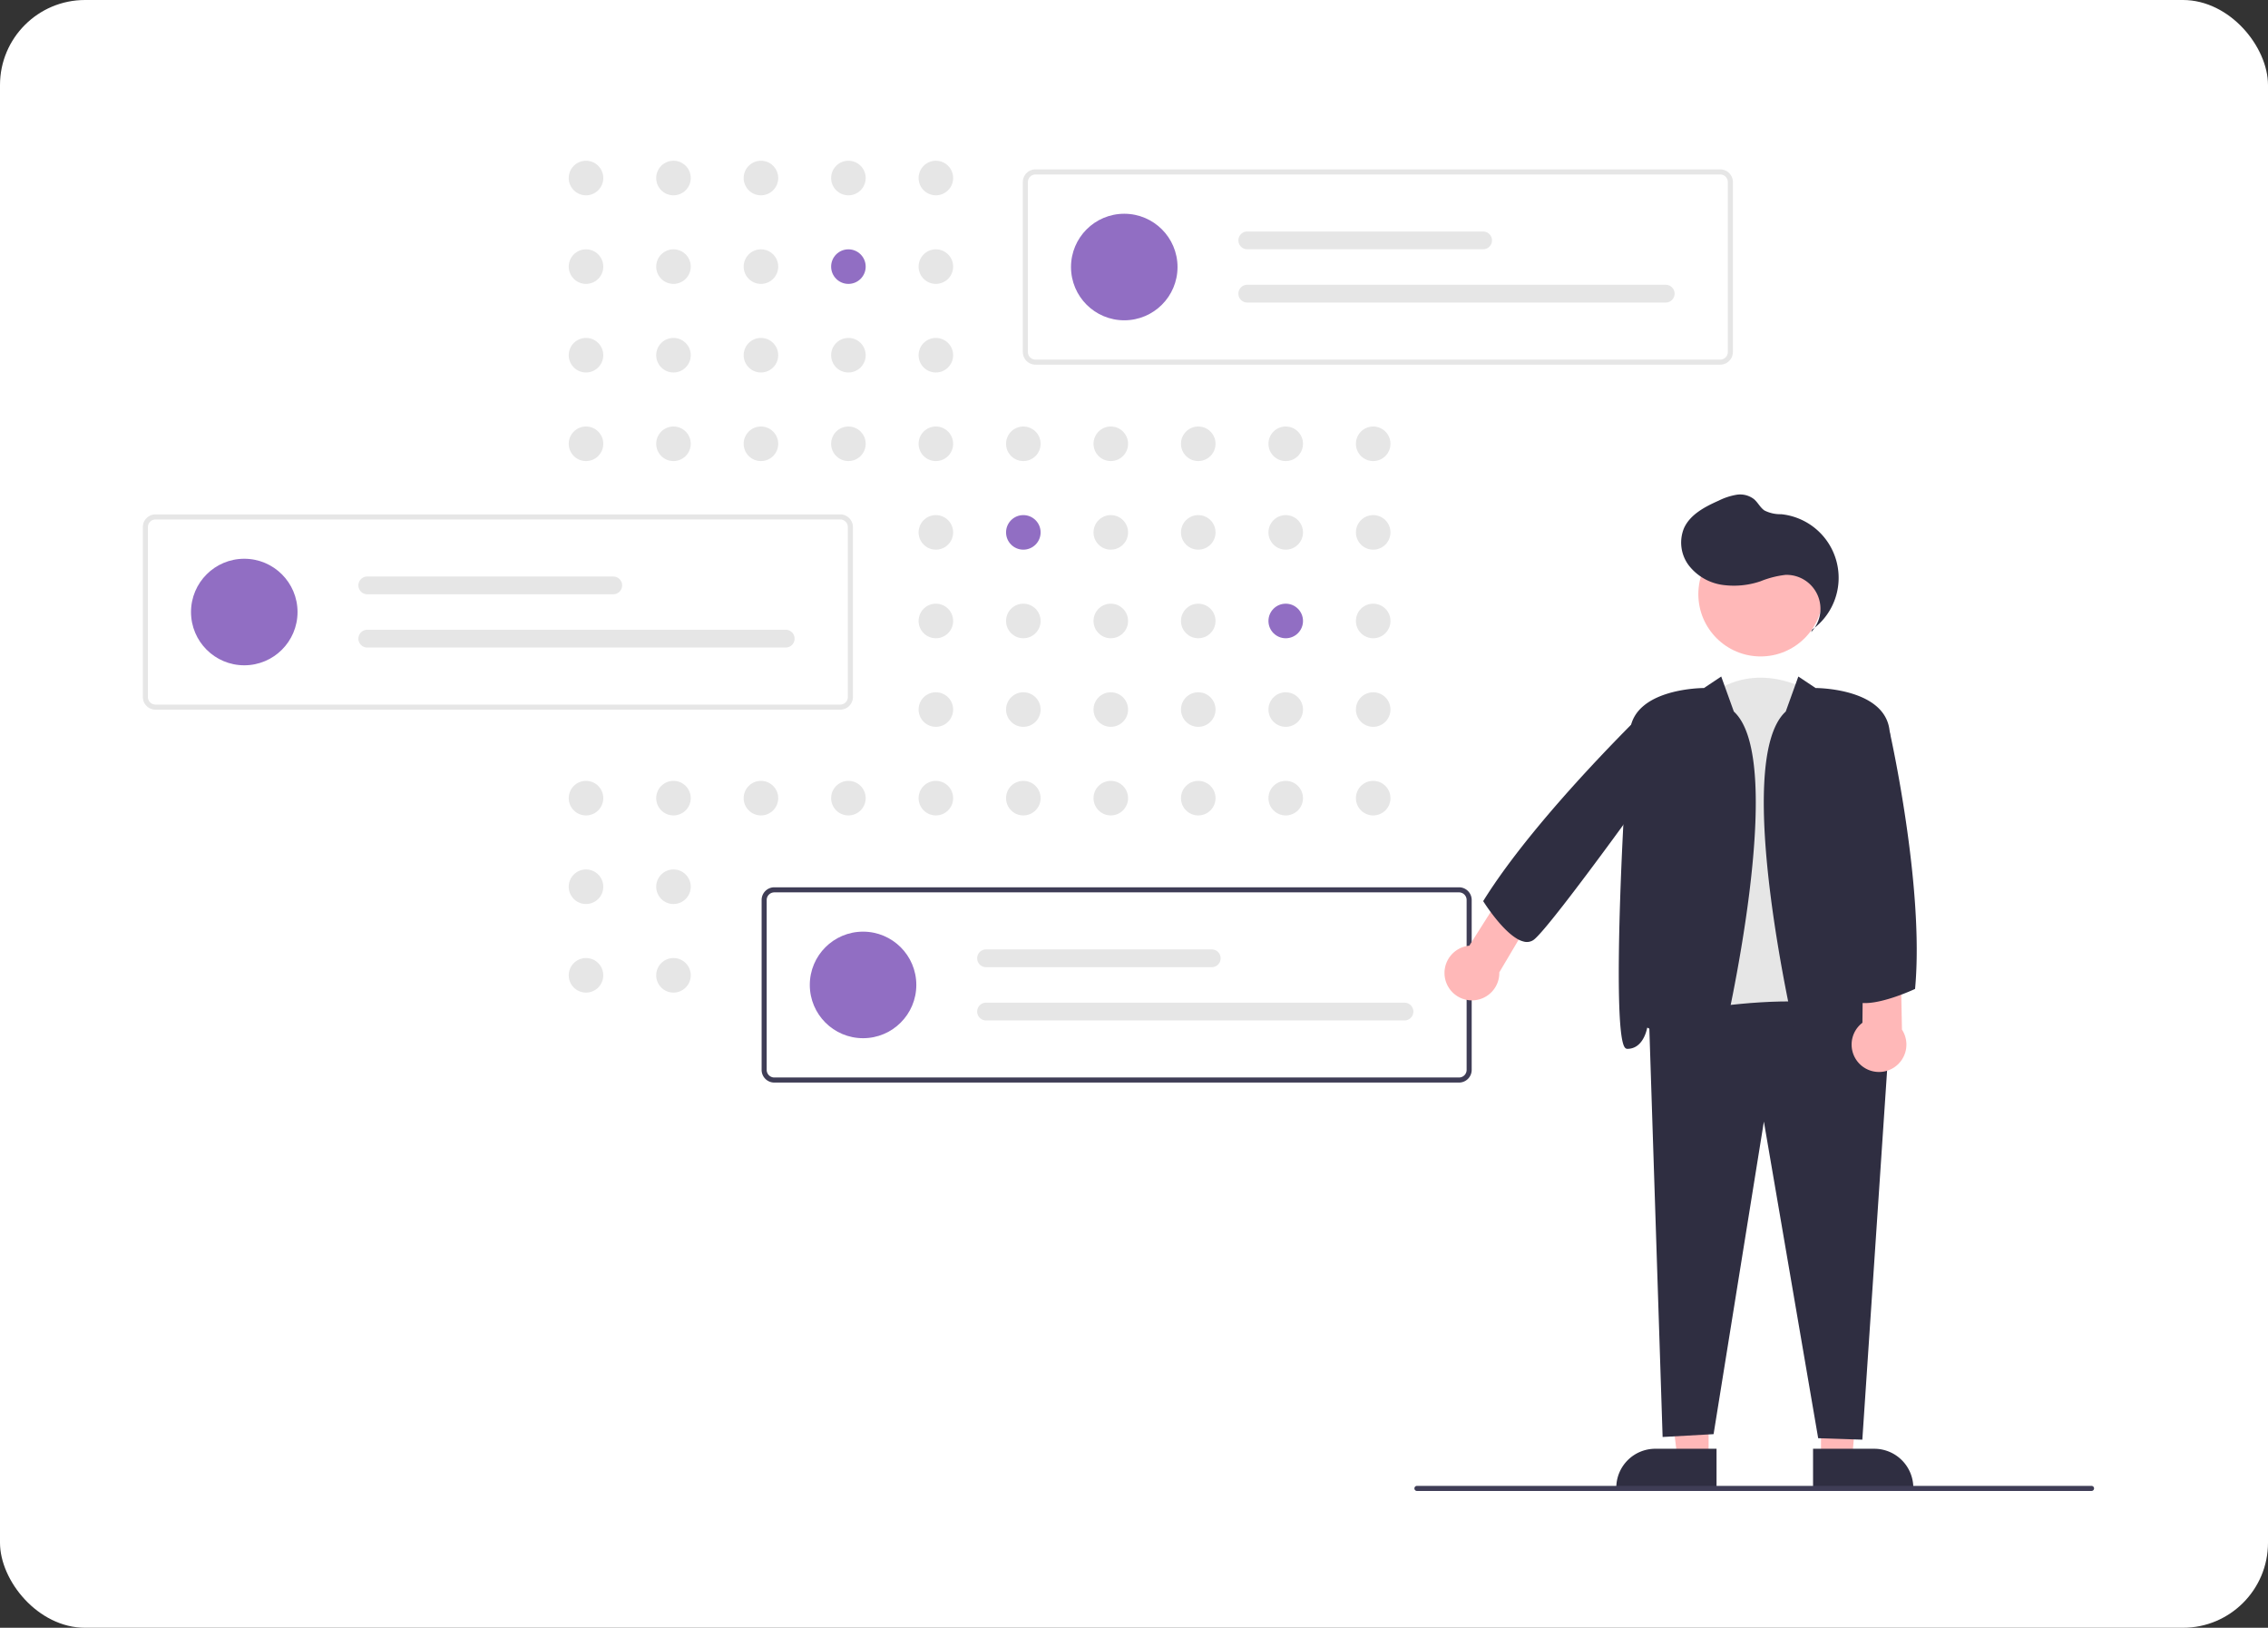<svg xmlns="http://www.w3.org/2000/svg" width="400" height="287" viewBox="0 0 400 287">
  <rect x="0" y="0" width="400" height="287" fill="#333333" stroke="none"/>
  <g id="Group_361" data-name="Group 361" transform="translate(-1406 -264)">
    <rect id="Rectangle_128" data-name="Rectangle 128" width="400" height="287" rx="15" transform="translate(1406 264)" fill="#fff"/>
    <g id="undraw_business_decisions_re_84ag" transform="translate(1431.191 292.342)">
      <circle id="Ellipse_69" data-name="Ellipse 69" cx="3.047" cy="3.047" r="3.047" transform="translate(75.115 0)" fill="#e6e6e6"/>
      <circle id="Ellipse_70" data-name="Ellipse 70" cx="3.047" cy="3.047" r="3.047" transform="translate(90.541 0)" fill="#e6e6e6"/>
      <circle id="Ellipse_71" data-name="Ellipse 71" cx="3.047" cy="3.047" r="3.047" transform="translate(105.967 0)" fill="#e6e6e6"/>
      <circle id="Ellipse_72" data-name="Ellipse 72" cx="3.047" cy="3.047" r="3.047" transform="translate(121.393 0)" fill="#e6e6e6"/>
      <circle id="Ellipse_73" data-name="Ellipse 73" cx="3.047" cy="3.047" r="3.047" transform="translate(136.819 0)" fill="#e6e6e6"/>
      <circle id="Ellipse_74" data-name="Ellipse 74" cx="3.047" cy="3.047" r="3.047" transform="translate(75.115 15.619)" fill="#e6e6e6"/>
      <circle id="Ellipse_75" data-name="Ellipse 75" cx="3.047" cy="3.047" r="3.047" transform="translate(90.541 15.619)" fill="#e6e6e6"/>
      <circle id="Ellipse_76" data-name="Ellipse 76" cx="3.047" cy="3.047" r="3.047" transform="translate(105.967 15.619)" fill="#e6e6e6"/>
      <circle id="Ellipse_77" data-name="Ellipse 77" cx="3.047" cy="3.047" r="3.047" transform="translate(121.393 15.619)" fill="#916ec3"/>
      <circle id="Ellipse_78" data-name="Ellipse 78" cx="3.047" cy="3.047" r="3.047" transform="translate(136.819 15.619)" fill="#e6e6e6"/>
      <circle id="Ellipse_79" data-name="Ellipse 79" cx="3.047" cy="3.047" r="3.047" transform="translate(167.67 15.619)" fill="#e6e6e6"/>
      <circle id="Ellipse_80" data-name="Ellipse 80" cx="3.047" cy="3.047" r="3.047" transform="translate(75.115 31.239)" fill="#e6e6e6"/>
      <circle id="Ellipse_81" data-name="Ellipse 81" cx="3.047" cy="3.047" r="3.047" transform="translate(90.541 31.239)" fill="#e6e6e6"/>
      <circle id="Ellipse_82" data-name="Ellipse 82" cx="3.047" cy="3.047" r="3.047" transform="translate(105.967 31.239)" fill="#e6e6e6"/>
      <circle id="Ellipse_83" data-name="Ellipse 83" cx="3.047" cy="3.047" r="3.047" transform="translate(121.393 31.239)" fill="#e6e6e6"/>
      <circle id="Ellipse_84" data-name="Ellipse 84" cx="3.047" cy="3.047" r="3.047" transform="translate(136.819 31.239)" fill="#e6e6e6"/>
      <circle id="Ellipse_85" data-name="Ellipse 85" cx="3.047" cy="3.047" r="3.047" transform="translate(75.115 46.858)" fill="#e6e6e6"/>
      <circle id="Ellipse_86" data-name="Ellipse 86" cx="3.047" cy="3.047" r="3.047" transform="translate(90.541 46.858)" fill="#e6e6e6"/>
      <circle id="Ellipse_87" data-name="Ellipse 87" cx="3.047" cy="3.047" r="3.047" transform="translate(105.967 46.858)" fill="#e6e6e6"/>
      <circle id="Ellipse_88" data-name="Ellipse 88" cx="3.047" cy="3.047" r="3.047" transform="translate(121.393 46.858)" fill="#e6e6e6"/>
      <circle id="Ellipse_89" data-name="Ellipse 89" cx="3.047" cy="3.047" r="3.047" transform="translate(136.819 46.858)" fill="#e6e6e6"/>
      <circle id="Ellipse_90" data-name="Ellipse 90" cx="3.047" cy="3.047" r="3.047" transform="translate(152.244 46.858)" fill="#e6e6e6"/>
      <circle id="Ellipse_91" data-name="Ellipse 91" cx="3.047" cy="3.047" r="3.047" transform="translate(167.67 46.858)" fill="#e6e6e6"/>
      <circle id="Ellipse_92" data-name="Ellipse 92" cx="3.047" cy="3.047" r="3.047" transform="translate(183.096 46.858)" fill="#e6e6e6"/>
      <circle id="Ellipse_93" data-name="Ellipse 93" cx="3.047" cy="3.047" r="3.047" transform="translate(198.522 46.858)" fill="#e6e6e6"/>
      <circle id="Ellipse_94" data-name="Ellipse 94" cx="3.047" cy="3.047" r="3.047" transform="translate(213.947 46.858)" fill="#e6e6e6"/>
      <circle id="Ellipse_95" data-name="Ellipse 95" cx="3.047" cy="3.047" r="3.047" transform="translate(136.819 62.478)" fill="#e6e6e6"/>
      <circle id="Ellipse_96" data-name="Ellipse 96" cx="3.047" cy="3.047" r="3.047" transform="translate(152.244 62.478)" fill="#916ec3"/>
      <circle id="Ellipse_97" data-name="Ellipse 97" cx="3.047" cy="3.047" r="3.047" transform="translate(167.67 62.478)" fill="#e6e6e6"/>
      <circle id="Ellipse_98" data-name="Ellipse 98" cx="3.047" cy="3.047" r="3.047" transform="translate(183.096 62.478)" fill="#e6e6e6"/>
      <circle id="Ellipse_99" data-name="Ellipse 99" cx="3.047" cy="3.047" r="3.047" transform="translate(198.522 62.478)" fill="#e6e6e6"/>
      <circle id="Ellipse_100" data-name="Ellipse 100" cx="3.047" cy="3.047" r="3.047" transform="translate(213.947 62.478)" fill="#e6e6e6"/>
      <circle id="Ellipse_101" data-name="Ellipse 101" cx="3.047" cy="3.047" r="3.047" transform="translate(136.819 78.097)" fill="#e6e6e6"/>
      <circle id="Ellipse_102" data-name="Ellipse 102" cx="3.047" cy="3.047" r="3.047" transform="translate(152.244 78.097)" fill="#e6e6e6"/>
      <circle id="Ellipse_103" data-name="Ellipse 103" cx="3.047" cy="3.047" r="3.047" transform="translate(167.67 78.097)" fill="#e6e6e6"/>
      <circle id="Ellipse_104" data-name="Ellipse 104" cx="3.047" cy="3.047" r="3.047" transform="translate(183.096 78.097)" fill="#e6e6e6"/>
      <circle id="Ellipse_105" data-name="Ellipse 105" cx="3.047" cy="3.047" r="3.047" transform="translate(198.522 78.097)" fill="#916ec3"/>
      <circle id="Ellipse_106" data-name="Ellipse 106" cx="3.047" cy="3.047" r="3.047" transform="translate(213.947 78.097)" fill="#e6e6e6"/>
      <circle id="Ellipse_107" data-name="Ellipse 107" cx="3.047" cy="3.047" r="3.047" transform="translate(136.819 93.716)" fill="#e6e6e6"/>
      <circle id="Ellipse_108" data-name="Ellipse 108" cx="3.047" cy="3.047" r="3.047" transform="translate(152.244 93.716)" fill="#e6e6e6"/>
      <circle id="Ellipse_109" data-name="Ellipse 109" cx="3.047" cy="3.047" r="3.047" transform="translate(167.67 93.716)" fill="#e6e6e6"/>
      <circle id="Ellipse_110" data-name="Ellipse 110" cx="3.047" cy="3.047" r="3.047" transform="translate(183.096 93.716)" fill="#e6e6e6"/>
      <circle id="Ellipse_111" data-name="Ellipse 111" cx="3.047" cy="3.047" r="3.047" transform="translate(198.522 93.716)" fill="#e6e6e6"/>
      <circle id="Ellipse_112" data-name="Ellipse 112" cx="3.047" cy="3.047" r="3.047" transform="translate(213.947 93.716)" fill="#e6e6e6"/>
      <circle id="Ellipse_113" data-name="Ellipse 113" cx="3.047" cy="3.047" r="3.047" transform="translate(75.115 109.336)" fill="#e6e6e6"/>
      <circle id="Ellipse_114" data-name="Ellipse 114" cx="3.047" cy="3.047" r="3.047" transform="translate(90.541 109.336)" fill="#e6e6e6"/>
      <circle id="Ellipse_115" data-name="Ellipse 115" cx="3.047" cy="3.047" r="3.047" transform="translate(105.967 109.336)" fill="#e6e6e6"/>
      <circle id="Ellipse_116" data-name="Ellipse 116" cx="3.047" cy="3.047" r="3.047" transform="translate(121.393 109.336)" fill="#e6e6e6"/>
      <circle id="Ellipse_117" data-name="Ellipse 117" cx="3.047" cy="3.047" r="3.047" transform="translate(136.819 109.336)" fill="#e6e6e6"/>
      <circle id="Ellipse_118" data-name="Ellipse 118" cx="3.047" cy="3.047" r="3.047" transform="translate(152.244 109.336)" fill="#e6e6e6"/>
      <circle id="Ellipse_119" data-name="Ellipse 119" cx="3.047" cy="3.047" r="3.047" transform="translate(167.67 109.336)" fill="#e6e6e6"/>
      <circle id="Ellipse_120" data-name="Ellipse 120" cx="3.047" cy="3.047" r="3.047" transform="translate(183.096 109.336)" fill="#e6e6e6"/>
      <circle id="Ellipse_121" data-name="Ellipse 121" cx="3.047" cy="3.047" r="3.047" transform="translate(198.522 109.336)" fill="#e6e6e6"/>
      <circle id="Ellipse_122" data-name="Ellipse 122" cx="3.047" cy="3.047" r="3.047" transform="translate(213.947 109.336)" fill="#e6e6e6"/>
      <circle id="Ellipse_123" data-name="Ellipse 123" cx="3.047" cy="3.047" r="3.047" transform="translate(75.114 124.955)" fill="#e6e6e6"/>
      <circle id="Ellipse_124" data-name="Ellipse 124" cx="3.047" cy="3.047" r="3.047" transform="translate(90.541 124.955)" fill="#e6e6e6"/>
      <circle id="Ellipse_125" data-name="Ellipse 125" cx="3.047" cy="3.047" r="3.047" transform="translate(75.114 140.574)" fill="#e6e6e6"/>
      <circle id="Ellipse_126" data-name="Ellipse 126" cx="3.047" cy="3.047" r="3.047" transform="translate(90.541 140.574)" fill="#e6e6e6"/>
      <circle id="Ellipse_127" data-name="Ellipse 127" cx="3.047" cy="3.047" r="3.047" transform="translate(121.393 140.574)" fill="#e6e6e6"/>
      <path id="Path_137" data-name="Path 137" d="M685.292,225.65H564.531a2.239,2.239,0,0,1-2.236-2.236V193.457a2.239,2.239,0,0,1,2.236-2.236H685.292a2.239,2.239,0,0,1,2.236,2.236v29.956A2.239,2.239,0,0,1,685.292,225.65ZM564.531,192.116a1.343,1.343,0,0,0-1.342,1.342v29.956a1.343,1.343,0,0,0,1.342,1.342H685.292a1.343,1.343,0,0,0,1.342-1.342V193.457a1.343,1.343,0,0,0-1.342-1.342Z" transform="translate(-407.093 -189.697)" fill="#e6e6e6"/>
      <circle id="Ellipse_128" data-name="Ellipse 128" cx="9.393" cy="9.393" r="9.393" transform="translate(163.699 9.346)" fill="#916ec3"/>
      <path id="Path_138" data-name="Path 138" d="M648.86,215.708a1.565,1.565,0,0,0,0,3.131h41.6a1.565,1.565,0,0,0,0-3.131Z" transform="translate(-454.076 -203.232)" fill="#e6e6e6"/>
      <path id="Path_139" data-name="Path 139" d="M648.86,236.708a1.565,1.565,0,1,0,0,3.131h73.8a1.565,1.565,0,1,0,0-3.131Z" transform="translate(-454.076 -214.839)" fill="#e6e6e6"/>
      <path id="Path_140" data-name="Path 140" d="M338.293,361.65H217.531a2.239,2.239,0,0,1-2.236-2.236V329.457a2.239,2.239,0,0,1,2.236-2.236H338.293a2.239,2.239,0,0,1,2.236,2.236v29.956A2.239,2.239,0,0,1,338.293,361.65ZM217.531,328.116a1.343,1.343,0,0,0-1.342,1.342v29.956a1.343,1.343,0,0,0,1.342,1.342H338.293a1.343,1.343,0,0,0,1.342-1.342V329.457a1.343,1.343,0,0,0-1.342-1.342Z" transform="translate(-215.294 -264.868)" fill="#e6e6e6"/>
      <circle id="Ellipse_129" data-name="Ellipse 129" cx="9.393" cy="9.393" r="9.393" transform="translate(8.498 70.174)" fill="#916ec3"/>
      <path id="Path_141" data-name="Path 141" d="M301.86,351.708a1.565,1.565,0,0,0,0,3.131h43.385a1.565,1.565,0,1,0,0-3.131Z" transform="translate(-262.277 -278.404)" fill="#e6e6e6"/>
      <path id="Path_142" data-name="Path 142" d="M301.86,372.708a1.565,1.565,0,0,0,0,3.131h73.8a1.565,1.565,0,0,0,0-3.131Z" transform="translate(-262.277 -290.011)" fill="#e6e6e6"/>
      <path id="Path_143" data-name="Path 143" d="M582.292,508.65H461.531a2.239,2.239,0,0,1-2.236-2.236V476.457a2.239,2.239,0,0,1,2.236-2.236H582.292a2.239,2.239,0,0,1,2.236,2.236v29.956A2.239,2.239,0,0,1,582.292,508.65ZM461.531,475.116a1.343,1.343,0,0,0-1.342,1.342v29.956a1.343,1.343,0,0,0,1.342,1.342H582.292a1.343,1.343,0,0,0,1.342-1.342V476.457a1.343,1.343,0,0,0-1.342-1.342Z" transform="translate(-350.161 -346.12)" fill="#3f3d56"/>
      <circle id="Ellipse_130" data-name="Ellipse 130" cx="9.393" cy="9.393" r="9.393" transform="translate(117.631 135.922)" fill="#916ec3"/>
      <path id="Path_144" data-name="Path 144" d="M545.86,498.708a1.565,1.565,0,1,0,0,3.131h39.807a1.565,1.565,0,0,0,0-3.131Z" transform="translate(-397.144 -359.655)" fill="#e6e6e6"/>
      <path id="Path_145" data-name="Path 145" d="M545.86,519.708a1.565,1.565,0,0,0,0,3.131h73.8a1.565,1.565,0,1,0,0-3.131Z" transform="translate(-397.144 -371.263)" fill="#e6e6e6"/>
      <path id="Path_146" data-name="Path 146" d="M846.548,455.383c-5.245,15.734-26.7-.954-26.7-.954l5.721-59.6c8.582-6.675,17.641-.954,17.641-.954Z" transform="translate(-549.452 -300.451)" fill="#e6e6e6"/>
      <path id="Path_147" data-name="Path 147" d="M661.731,464.458l7.311.077-1.826,21.073h-5.484Z" transform="translate(-365.761 -256.722)" fill="#ffb8b8"/>
      <path id="Path_148" data-name="Path 148" d="M873.9,695.555h10.8a6.89,6.89,0,0,1,6.882,6.882v.224H873.9Z" transform="translate(-579.328 -468.459)" fill="#2f2e41"/>
      <path id="Path_149" data-name="Path 149" d="M607.42,464.457h-8.093l2.608,21.15h5.484Z" transform="translate(-331.269 -256.721)" fill="#ffb8b8"/>
      <path id="Path_150" data-name="Path 150" d="M796.309,702.66v-.224a6.882,6.882,0,0,1,6.882-6.882h10.8v7.106Z" transform="translate(-536.441 -468.459)" fill="#2f2e41"/>
      <path id="Path_151" data-name="Path 151" d="M839.047,596.217l-9.577-55.829L820.6,595.5l-8.99.5-2.4-73.837.181-.04c1.486-.333,36.469-8.016,42.2,2.975l.029.056-4.786,71.318Z" transform="translate(-543.571 -370.981)" fill="#2f2e41"/>
      <circle id="Ellipse_131" data-name="Ellipse 131" cx="10.985" cy="10.985" r="10.985" transform="translate(274.341 65.427)" fill="#ffb8b8"/>
      <path id="Path_152" data-name="Path 152" d="M863.145,459.834c-1.288-.357-2.216-1.835-2.92-4.654-.122-.486-11.527-49.07-1.882-57.872l2.223-6.176,3.043,2.028c1.077.01,12.085.289,13.026,7.345.921,6.907,3.429,53.186.908,56.064a.545.545,0,0,1-.415.21c-2.554,0-3.329-2.834-3.512-3.737-.607.252-2.416,1.176-5.389,4.149-1.841,1.841-3.285,2.724-4.478,2.724A2.253,2.253,0,0,1,863.145,459.834Z" transform="translate(-568.59 -300.194)" fill="#2f2e41"/>
      <path id="Path_153" data-name="Path 153" d="M807.7,457.191c-2.974-2.974-4.783-3.9-5.389-4.149-.182.9-.958,3.737-3.512,3.737a.545.545,0,0,1-.415-.21c-2.52-2.878-.013-49.157.908-56.064.941-7.057,11.95-7.335,13.026-7.345l3.043-2.028,2.223,6.176c9.645,8.8-1.76,57.387-1.882,57.872-.7,2.819-1.633,4.3-2.92,4.654a2.255,2.255,0,0,1-.605.081C810.986,459.915,809.542,459.033,807.7,457.191Z" transform="translate(-536.985 -300.194)" fill="#2f2e41"/>
      <path id="Path_154" data-name="Path 154" d="M844.964,343.214a11.273,11.273,0,0,0-5.46-20.368,6.148,6.148,0,0,1-2.939-.66c-.745-.51-1.146-1.4-1.831-1.984a3.993,3.993,0,0,0-3.1-.781,11.209,11.209,0,0,0-3.114,1.023c-2.436,1.086-5.025,2.423-6.134,4.848a6.69,6.69,0,0,0,.823,6.56,9.128,9.128,0,0,0,5.822,3.438,14.552,14.552,0,0,0,6.836-.616,16.855,16.855,0,0,1,4.4-1.129,5.98,5.98,0,0,1,4.538,10.092" transform="translate(-550.569 -260.527)" fill="#2f2e41"/>
      <path id="Path_155" data-name="Path 155" d="M733.527,493.722a4.831,4.831,0,0,0,4.718-4.942l6.406-10.809-4.95-4.538-6.748,10.65a4.831,4.831,0,0,0,.574,9.639Z" transform="translate(-499.007 -345.685)" fill="#ffb8b8"/>
      <path id="Path_156" data-name="Path 156" d="M896.577,519.936a4.831,4.831,0,0,0,1.409-6.685l-.245-12.562-6.6-1.251-.129,12.607a4.831,4.831,0,0,0,5.563,7.892Z" transform="translate(-587.734 -360.058)" fill="#ffb8b8"/>
      <path id="Path_157" data-name="Path 157" d="M743.9,436.409l-.075-.119.074-.119c9.609-15.43,29.779-34.7,29.981-34.9l.064-.061,2.491-.026,2.693,6.709c-.838,1.613-23.435,33.147-26.419,35.238a2.059,2.059,0,0,1-1.648.311,4.341,4.341,0,0,1-1.4-.6C746.911,441.145,744.042,436.632,743.9,436.409Z" transform="translate(-507.432 -305.752)" fill="#2f2e41"/>
      <path id="Path_158" data-name="Path 158" d="M889.087,458.734a2.044,2.044,0,0,1-1.211-1.111c-1.439-3.357,4.727-45.756,4.99-47.56l.05-.341L895,411.043l.02.09c.062.271,6.133,27.282,4.487,45.23l-.012.128-.117.054c-.251.116-5.308,2.439-8.679,2.439a4.559,4.559,0,0,1-1.614-.25Z" transform="translate(-586.933 -310.47)" fill="#2f2e41"/>
      <path id="Path_159" data-name="Path 159" d="M836.126,711.082H717.153a.447.447,0,0,1,0-.895H836.126a.447.447,0,0,1,0,.895Z" transform="translate(-492.442 -476.547)" fill="#3f3d56"/>
    </g>
  </g>
</svg>

